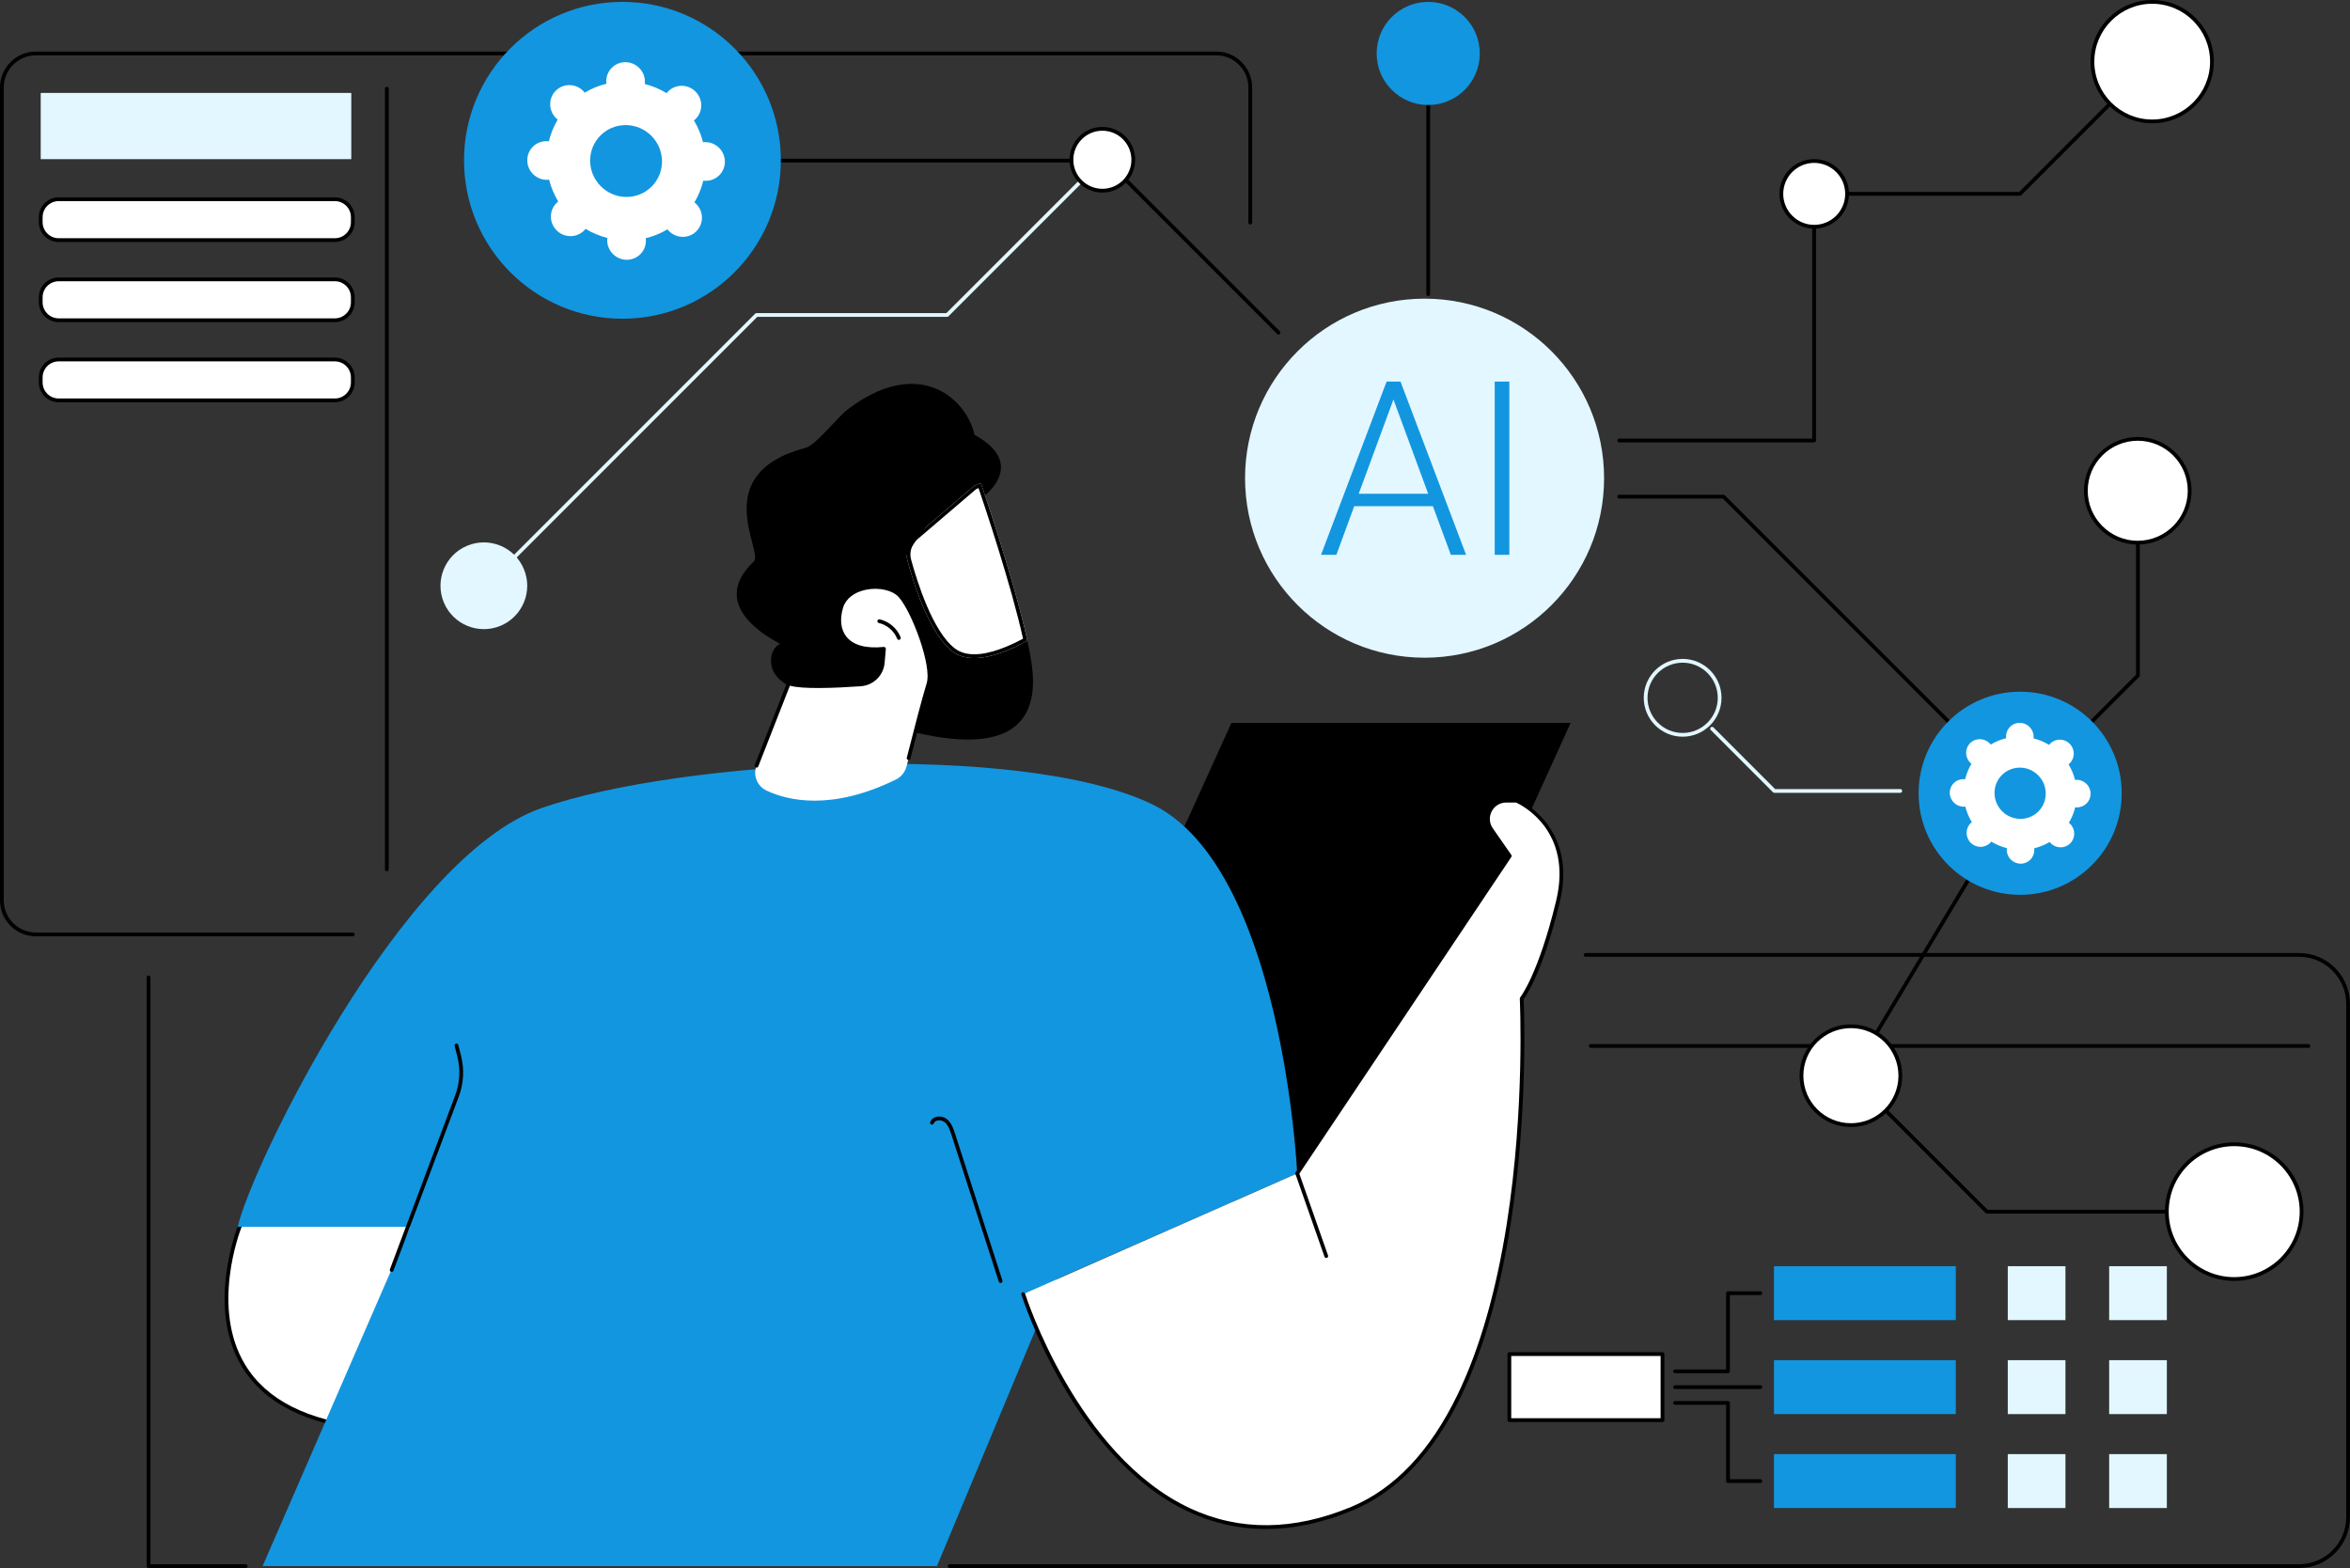 <?xml version="1.0" encoding="UTF-8"?>
<svg id="Capa_2" data-name="Capa 2" xmlns="http://www.w3.org/2000/svg" viewBox="0 0 1247 832">
  <rect x="0" y="0" width="1247" height="832" fill="#333333" stroke="none"/>
  <defs>
    <style>
      .cls-1 {
        fill: #1296e0;
      }

      .cls-1, .cls-2, .cls-3, .cls-4 {
        stroke-width: 0px;
      }

      .cls-2 {
        fill: #000;
      }

      .cls-3 {
        fill: #fff;
      }

      .cls-4 {
        fill: #e2f7ff;
      }
    </style>
  </defs>
  <g id="Background">
    <g id="AI_research_scientist" data-name="AI research scientist">
      <g>
        <g>
          <rect class="cls-3" x="800.92" y="718.51" width="81.26" height="35.03"/>
          <path class="cls-2" d="M882.19,754.54h-81.26c-.55,0-1-.45-1-1v-35.03c0-.55.45-1,1-1h81.26c.55,0,1,.45,1,1v35.03c0,.55-.45,1-1,1ZM801.92,752.54h79.26v-33.03h-79.26v33.03Z"/>
        </g>
        <g>
          <rect class="cls-1" x="941.33" y="671.86" width="96.49" height="28.61"/>
          <rect class="cls-1" x="941.33" y="721.72" width="96.49" height="28.61"/>
          <rect class="cls-1" x="941.33" y="771.57" width="96.49" height="28.61"/>
        </g>
        <g>
          <rect class="cls-4" x="1065.4" y="671.86" width="30.61" height="28.61"/>
          <rect class="cls-4" x="1065.4" y="721.72" width="30.61" height="28.61"/>
          <rect class="cls-4" x="1065.4" y="771.57" width="30.61" height="28.61"/>
        </g>
        <g>
          <rect class="cls-4" x="1119.2" y="671.86" width="30.61" height="28.61"/>
          <rect class="cls-4" x="1119.2" y="721.72" width="30.61" height="28.61"/>
          <rect class="cls-4" x="1119.2" y="771.57" width="30.61" height="28.61"/>
        </g>
        <g>
          <path class="cls-2" d="M916.93,728.64h-28.05c-.55,0-1-.45-1-1s.45-1,1-1h27.05v-40.47c0-.55.45-1,1-1h17.18c.55,0,1,.45,1,1s-.45,1-1,1h-16.18v40.47c0,.55-.45,1-1,1Z"/>
          <path class="cls-2" d="M934.12,786.88h-17.18c-.55,0-1-.45-1-1v-40.47h-27.05c-.55,0-1-.45-1-1s.45-1,1-1h28.05c.55,0,1,.45,1,1v40.47h16.18c.55,0,1,.45,1,1s-.45,1-1,1Z"/>
          <path class="cls-2" d="M934.12,737.02h-45.24c-.55,0-1-.45-1-1s.45-1,1-1h45.24c.55,0,1,.45,1,1s-.45,1-1,1Z"/>
        </g>
      </g>
      <g>
        <path class="cls-2" d="M130.39,832h-51.55c-.55,0-1-.45-1-1v-312.4c0-.55.45-1,1-1s1,.45,1,1v311.4h50.55c.55,0,1,.45,1,1s-.45,1-1,1Z"/>
        <path class="cls-2" d="M1219.99,832H503.94c-.55,0-1-.45-1-1s.45-1,1-1h716.05c13.79,0,25.01-11.22,25.01-25.01v-272.29c0-13.79-11.22-25.01-25.01-25.01h-378.6c-.55,0-1-.45-1-1s.45-1,1-1h378.6c14.9,0,27.01,12.12,27.01,27.01v272.29c0,14.9-12.12,27.01-27.01,27.01Z"/>
        <path class="cls-2" d="M1224.93,556h-380.79c-.55,0-1-.45-1-1s.45-1,1-1h380.79c.55,0,1,.45,1,1s-.45,1-1,1Z"/>
      </g>
      <g>
        <g>
          <g>
            <path class="cls-3" d="M127.16,650.96s-39.38,96.87,68.32,107.08l60.78-125.45-104.66-17.28-24.44,35.65Z"/>
            <path class="cls-2" d="M195.48,759.04s-.06,0-.09,0c-32.72-3.1-55.27-14.5-67.02-33.87-19.21-31.68-2.31-74.16-2.14-74.58.03-.07.06-.13.1-.19l24.44-35.65c.22-.32.6-.48.99-.42l104.66,17.28c.31.05.58.25.72.53.15.28.15.61.01.9l-60.78,125.45c-.17.35-.52.56-.9.56ZM128.05,651.44c-.89,2.26-16.21,42.62,2.04,72.71,11.32,18.66,33.12,29.7,64.8,32.83l59.89-123.61-102.71-16.96-24.02,35.03Z"/>
          </g>
          <g>
            <polygon class="cls-2" points="718.02 637.84 538.05 637.84 653.45 383.59 833.42 383.59 718.02 637.84"/>
            <g>
              <path class="cls-1" d="M139.35,831h357.83l63.53-152.35,127.64-56.05s-7.7-162.46-77.04-195.88c-69.33-33.42-249.55-23.91-324.01,2.06-74.46,25.97-154.32,191.21-161.15,222.18h91.47l-78.28,180.04Z"/>
              <path class="cls-2" d="M207.83,674.88c-.12,0-.24-.02-.35-.06-.52-.19-.78-.77-.58-1.29l34.64-92.33c2.49-6.63,2.88-13.77,1.13-20.64l-1.42-5.58c-.14-.54.19-1.08.72-1.22.53-.14,1.08.19,1.22.72l1.42,5.58c1.85,7.27,1.44,14.82-1.19,21.84l-34.64,92.33c-.15.4-.53.65-.94.65Z"/>
            </g>
            <path class="cls-2" d="M530.95,680.75c-.42,0-.82-.27-.95-.69l-25.17-78.06c-.91-2.82-1.82-5.27-3.74-6.71-1.04-.78-2.6-1.06-3.87-.69-.61.18-1.42.57-1.77,1.48-.2.52-.78.77-1.29.57-.51-.2-.77-.78-.57-1.29.51-1.31,1.6-2.26,3.09-2.68,1.87-.54,4.08-.14,5.62,1.02,2.58,1.94,3.66,5.27,4.44,7.7l25.17,78.06c.17.53-.12,1.09-.65,1.26-.1.03-.21.05-.31.05Z"/>
            <path class="cls-3" d="M542.96,686.68l145.4-64.08,112.75-168.42-9.81-14.09c-4.48-6.43.12-15.25,7.96-15.25h5.44s31.6,13.61,21.98,53.45c-9.62,39.84-19.23,51.54-19.23,51.54,0,0,11.68,228.21-89.98,270.61-122.8,51.23-174.51-113.77-174.51-113.77Z"/>
            <path class="cls-2" d="M671.76,811.3c-14.23,0-27.94-3.05-41.03-9.14-31.87-14.85-54.3-45.38-67.5-68.39-14.28-24.88-21.16-46.57-21.22-46.79-.17-.53.13-1.09.66-1.25.53-.17,1.09.13,1.25.66.27.86,27.55,85.96,87.67,113.96,26.19,12.2,54.96,11.92,85.5-.82,22.96-9.58,41.94-29.66,56.43-59.69,11.64-24.12,20.41-54.65,26.08-90.76,9.66-61.54,6.89-118.63,6.86-119.2-.01-.25.07-.49.23-.68.09-.12,9.61-12.11,19.04-51.15,9.02-37.38-18.44-50.94-21.22-52.21h-5.23c-3.3,0-6.19,1.75-7.71,4.67-1.53,2.93-1.31,6.29.57,9l9.81,14.09c.24.34.24.79.01,1.13l-112.75,168.42c-.31.46-.93.58-1.39.27-.46-.31-.58-.93-.27-1.39l112.37-167.86-9.42-13.53c-2.32-3.33-2.58-7.47-.7-11.07,1.88-3.6,5.43-5.75,9.49-5.75h5.45c.14,0,.27.03.4.08.32.14,32.26,14.4,22.56,54.6-8.83,36.6-17.6,49.5-19.19,51.63.23,5.05,2.39,60.1-6.9,119.24-5.7,36.3-14.53,67.02-26.25,91.32-14.71,30.48-34.04,50.89-57.46,60.66-15.86,6.62-31.26,9.93-46.09,9.93Z"/>
            <path class="cls-2" d="M703.77,667.5c-.41,0-.8-.26-.94-.67l-15.42-43.9c-.18-.52.09-1.09.61-1.27.52-.18,1.09.09,1.27.61l15.41,43.9c.18.52-.09,1.09-.61,1.27-.11.04-.22.06-.33.06Z"/>
          </g>
        </g>
        <g>
          <path class="cls-2" d="M446.99,289.1s33.3-75.71,66.19-60.35c35.08,16.39,8.02,35.29,8.02,35.29,0,0,12.78,14.85-15.45,19.91-6.03,1.08-26.56,17.59-32.49,18.26-21.76,2.48-26.28-13.11-26.28-13.11Z"/>
          <g>
            <path class="cls-2" d="M547.94,356.75c-.38-4.56-1.38-10.35-2.79-16.83-11.57,6.44-29.11,13.68-39.54,5.85-16.56-12.44-26.01-56.08-26.01-56.08l37.3-31.86-71.9,31.13s-41.83,74.55,23.81,95.05c65.64,20.5,81.43.44,79.13-27.26Z"/>
            <g>
              <path class="cls-3" d="M505.61,345.76c10.43,7.84,27.97.59,39.54-5.85-7.13-32.87-24.7-83.63-24.7-83.63l-3.55,1.54-31.41,26.83c-3.68,3.14-5.22,8.11-3.96,12.78,3.55,13.12,11.89,39.17,24.08,48.33Z"/>
              <path class="cls-2" d="M519.25,258.98c3.28,9.64,17.24,51.26,23.62,79.9-7.3,3.94-17.31,8.29-25.88,8.29-4.1,0-7.52-1.01-10.18-3.01-11.96-8.98-20.31-36.04-23.35-47.26-1.05-3.89.25-8.11,3.33-10.73l31.18-26.63,1.29-.56ZM520.44,256.29l-3.55,1.54-31.41,26.83c-3.68,3.14-5.22,8.11-3.96,12.78,3.55,13.12,11.89,39.17,24.08,48.33,3.24,2.43,7.17,3.41,11.39,3.41,9.37,0,20.18-4.82,28.15-9.26-7.13-32.87-24.7-83.63-24.7-83.63Z"/>
            </g>
          </g>
          <path class="cls-2" d="M449.8,217.25c-5.57,4.24-16.79,18.91-22.28,20.36-52.28,13.82-22.06,55.13-27.53,60.32-24.12,22.9,6.8,39.85,13.93,43.69-5.36,2.75-6.12,10.72-2.86,15.79,3.26,5.07,9.18,7.74,14.95,9.46,8.9,2.65,18.26,3.69,27.55,3.33,5.73-.22,11.75-1.1,16.24-4.66,5.53-4.38,7.51-11.81,8.64-18.78,2.42-14.98,2.39-30.35-.09-45.32-1.08-6.54,37.19-53.25,38.83-59.67,5.13-20.17-22.72-58.59-67.38-24.52Z"/>
          <path class="cls-3" d="M406.75,419.51c11.47,5.36,34.53,10.8,68.59-5.84,2.86-1.4,4.95-4.01,5.73-7.09,2.7-10.66,9.16-36.03,11.6-43.63,3.11-9.71-8.04-38.75-14.86-46.62-6.82-7.88-27.64-6.53-31.39,5.78-3.75,12.32,1.74,24.31,22.65,22.14l-.63,7.29c-.54,6.23-5.53,11.14-11.76,11.57-12.58.88-32.32,1.79-38.1-.57l-17.14,43.74c-2,5.12.33,10.89,5.31,13.21Z"/>
          <path class="cls-2" d="M401.44,407.3c-.12,0-.25-.02-.37-.07-.51-.2-.77-.78-.57-1.3l17.14-43.74c.1-.25.29-.45.54-.55.24-.11.52-.11.77,0,4.21,1.72,17.58,1.89,37.65.5,5.78-.4,10.34-4.89,10.84-10.66l.53-6.1c-11.75.94-17.49-2.76-20.25-6.11-3.56-4.32-4.37-10.51-2.26-17.43,1.65-5.42,6.57-9.37,13.49-10.84,7.74-1.64,15.8.29,19.61,4.69,6.59,7.62,18.42,37.08,15.05,47.58-2.15,6.71-7.5,27.48-10.49,39.26-.14.54-.69.86-1.21.72-.54-.14-.86-.68-.72-1.22,3-11.8,8.36-32.62,10.52-39.38,2.95-9.22-7.77-37.71-14.66-45.66-3.3-3.82-10.74-5.52-17.68-4.04-6.19,1.31-10.56,4.76-11.99,9.46-1.9,6.25-1.23,11.79,1.89,15.58,3.64,4.41,10.45,6.24,19.7,5.28.3-.03.59.07.8.28.21.21.32.5.29.8l-.63,7.29c-.58,6.76-5.92,12.01-12.69,12.49-13.69.95-30.96,1.64-37.58-.31l-16.79,42.85c-.15.39-.53.64-.93.64Z"/>
          <path class="cls-2" d="M476.99,339.53c-.4,0-.78-.24-.93-.64-1.6-4.09-5.41-7.35-9.7-8.31-.54-.12-.88-.65-.76-1.19.12-.54.66-.88,1.19-.76,4.99,1.11,9.26,4.77,11.12,9.53.2.51-.05,1.09-.57,1.3-.12.05-.24.07-.37.07Z"/>
        </g>
      </g>
      <g>
        <circle class="cls-4" cx="755.93" cy="253.73" r="95.26"/>
        <g>
          <path class="cls-1" d="M760.33,268.58h-41.73l-9.47,25.82h-8.14l34.79-91.92h7.39l34.79,91.92h-8.08l-9.53-25.82ZM720.99,262.01h36.87l-18.44-50.07-18.44,50.07Z"/>
          <path class="cls-1" d="M800.92,294.4h-7.77v-91.92h7.77v91.92Z"/>
        </g>
      </g>
      <g>
        <g>
          <path class="cls-2" d="M962.63,234.74h-103.41c-.55,0-1-.45-1-1s.45-1,1-1h102.41V102.87c0-.55.45-1,1-1h108.84l69.87-69.87c.39-.39,1.02-.39,1.41,0,.39.39.39,1.02,0,1.41l-70.16,70.16c-.19.19-.44.29-.71.29h-108.25v129.87c0,.55-.45,1-1,1Z"/>
          <g>
            <circle class="cls-3" cx="962.69" cy="102.87" r="17.44" transform="translate(706.94 1036.65) rotate(-80.78)"/>
            <path class="cls-2" d="M962.69,121.31c-10.17,0-18.44-8.27-18.44-18.44s8.27-18.44,18.44-18.44,18.44,8.27,18.44,18.44-8.27,18.44-18.44,18.44ZM962.69,86.43c-9.07,0-16.44,7.38-16.44,16.44s7.38,16.44,16.44,16.44,16.44-7.38,16.44-16.44-7.38-16.44-16.44-16.44Z"/>
          </g>
          <g>
            <circle class="cls-3" cx="1142.04" cy="32.71" r="31.71" transform="translate(847.82 1136.69) rotate(-76.72)"/>
            <path class="cls-2" d="M1142.04,65.42c-18.04,0-32.71-14.67-32.71-32.71s14.67-32.71,32.71-32.71,32.71,14.67,32.71,32.71-14.67,32.71-32.71,32.71ZM1142.04,2c-16.93,0-30.71,13.78-30.71,30.71s13.78,30.71,30.71,30.71,30.71-13.78,30.71-30.71-13.78-30.71-30.71-30.71Z"/>
          </g>
        </g>
        <path class="cls-2" d="M1071.97,421.91c-.27,0-.52-.11-.71-.29l-157.1-157.1h-54.94c-.55,0-1-.45-1-1s.45-1,1-1h55.35c.27,0,.52.11.71.29l156.69,156.69,61.5-61.5v-99.01c0-.55.45-1,1-1s1,.45,1,1v99.42c0,.27-.11.52-.29.71l-62.5,62.5c-.19.19-.44.29-.71.29Z"/>
        <g>
          <circle class="cls-3" cx="1134.37" cy="260.4" r="27.54"/>
          <path class="cls-2" d="M1134.37,288.94c-15.74,0-28.54-12.8-28.54-28.54s12.8-28.54,28.54-28.54,28.54,12.8,28.54,28.54-12.8,28.54-28.54,28.54ZM1134.37,233.86c-14.63,0-26.54,11.91-26.54,26.54s11.91,26.54,26.54,26.54,26.54-11.91,26.54-26.54-11.91-26.54-26.54-26.54Z"/>
        </g>
        <path class="cls-2" d="M1158.24,643.91h-103.94c-.27,0-.52-.11-.71-.29l-72.14-72.14c-.32-.32-.39-.83-.15-1.22l89.81-149.85c.28-.47.9-.63,1.37-.34.47.28.63.9.34,1.37l-89.41,149.18,71.3,71.3h103.53c.55,0,1,.45,1,1s-.45,1-1,1Z"/>
        <g>
          <circle class="cls-3" cx="1185.56" cy="642.91" r="35.75"/>
          <path class="cls-2" d="M1185.56,679.66c-20.26,0-36.75-16.48-36.75-36.75s16.48-36.75,36.75-36.75,36.75,16.48,36.75,36.75-16.48,36.75-36.75,36.75ZM1185.56,608.16c-19.16,0-34.75,15.59-34.75,34.75s15.59,34.75,34.75,34.75,34.75-15.59,34.75-34.75-15.59-34.75-34.75-34.75Z"/>
        </g>
        <g>
          <circle class="cls-3" cx="982.16" cy="570.77" r="26.23"/>
          <path class="cls-2" d="M982.16,598c-15.01,0-27.23-12.21-27.23-27.23s12.21-27.23,27.23-27.23,27.23,12.21,27.23,27.23-12.21,27.23-27.23,27.23ZM982.16,545.54c-13.91,0-25.23,11.32-25.23,25.23s11.32,25.23,25.23,25.23,25.23-11.32,25.23-25.23-11.32-25.23-25.23-25.23Z"/>
        </g>
        <circle class="cls-1" cx="1071.97" cy="420.91" r="53.89"/>
        <path class="cls-3" d="M1079.47,451.01c0-.3-.03-.6-.06-.89,2.93-.71,5.69-1.85,8.21-3.36.18.23.38.46.59.67,2.88,2.88,7.51,2.9,10.35.06s2.81-7.48-.06-10.35c-.21-.21-.44-.41-.67-.59,1.51-2.52,2.65-5.28,3.36-8.21.29.04.59.06.89.06,4.04.02,7.3-3.23,7.28-7.27s-3.32-7.34-7.36-7.36c-.3,0-.6.02-.89.05-.75-2.94-1.92-5.72-3.46-8.25.23-.18.45-.37.67-.58,2.84-2.84,2.81-7.48-.06-10.35-2.88-2.88-7.51-2.9-10.35-.06-.21.21-.4.44-.58.67-2.53-1.54-5.31-2.71-8.25-3.46.03-.29.06-.59.05-.89-.02-4.04-3.32-7.34-7.36-7.36s-7.3,3.23-7.27,7.27c0,.3.03.6.06.89-2.93.71-5.69,1.85-8.21,3.36-.18-.23-.38-.46-.59-.67-2.88-2.88-7.51-2.9-10.35-.06s-2.81,7.48.06,10.35c.21.21.44.41.67.59-1.51,2.52-2.65,5.28-3.36,8.21-.29-.04-.59-.06-.89-.06-4.04-.02-7.3,3.23-7.27,7.27.02,4.04,3.32,7.34,7.36,7.36.3,0,.6-.02.89-.05.75,2.94,1.92,5.72,3.46,8.25-.23.18-.45.37-.67.58-2.84,2.84-2.81,7.48.06,10.35,2.88,2.88,7.51,2.9,10.35.06.21-.21.4-.44.58-.67,2.53,1.54,5.31,2.71,8.25,3.46-.03.29-.06.59-.05.89.02,4.04,3.32,7.34,7.36,7.36,4.04.02,7.3-3.23,7.27-7.27ZM1058.37,420.83c-.05-7.51,6-13.56,13.51-13.51,7.51.05,13.63,6.17,13.67,13.67.05,7.51-6,13.56-13.51,13.51-7.51-.05-13.63-6.17-13.67-13.67Z"/>
      </g>
      <g>
        <g>
          <path class="cls-2" d="M187.2,496.82H19.04c-10.5,0-19.04-8.54-19.04-19.04V46.4c0-10.5,8.54-19.04,19.04-19.04h626.35c10.5,0,19.04,8.54,19.04,19.04v71.74c0,.55-.45,1-1,1s-1-.45-1-1V46.4c0-9.4-7.65-17.04-17.04-17.04H19.04c-9.4,0-17.04,7.65-17.04,17.04v431.37c0,9.4,7.65,17.04,17.04,17.04h168.16c.55,0,1,.45,1,1s-.45,1-1,1Z"/>
          <path class="cls-2" d="M205.27,462.31c-.55,0-1-.45-1-1V47.07c0-.55.45-1,1-1s1,.45,1,1v414.24c0,.55-.45,1-1,1Z"/>
        </g>
        <g>
          <rect class="cls-4" x="21.61" y="49.3" width="164.81" height="35.14" transform="translate(208.02 133.75) rotate(180)"/>
          <g>
            <rect class="cls-3" x="21.61" y="105.71" width="165.61" height="21.69" rx="9.53" ry="9.53" transform="translate(208.83 233.11) rotate(180)"/>
            <path class="cls-2" d="M177.69,128.4H31.14c-5.81,0-10.53-4.73-10.53-10.53v-2.63c0-5.81,4.73-10.53,10.53-10.53h146.55c5.81,0,10.53,4.73,10.53,10.53v2.63c0,5.81-4.73,10.53-10.53,10.53ZM31.14,106.71c-4.71,0-8.53,3.83-8.53,8.53v2.63c0,4.7,3.83,8.53,8.53,8.53h146.55c4.7,0,8.53-3.83,8.53-8.53v-2.63c0-4.71-3.83-8.53-8.53-8.53H31.14Z"/>
          </g>
          <g>
            <rect class="cls-3" x="21.61" y="148.23" width="165.61" height="21.69" rx="9.53" ry="9.53" transform="translate(208.83 318.15) rotate(180)"/>
            <path class="cls-2" d="M177.69,170.92H31.14c-5.81,0-10.53-4.73-10.53-10.53v-2.63c0-5.81,4.73-10.53,10.53-10.53h146.55c5.81,0,10.53,4.73,10.53,10.53v2.63c0,5.81-4.73,10.53-10.53,10.53ZM31.14,149.23c-4.71,0-8.53,3.83-8.53,8.53v2.63c0,4.71,3.83,8.53,8.53,8.53h146.55c4.7,0,8.53-3.83,8.53-8.53v-2.63c0-4.71-3.83-8.53-8.53-8.53H31.14Z"/>
          </g>
          <g>
            <rect class="cls-3" x="21.61" y="190.75" width="165.61" height="21.69" rx="9.53" ry="9.53" transform="translate(208.83 403.19) rotate(180)"/>
            <path class="cls-2" d="M177.69,213.44H31.14c-5.81,0-10.53-4.73-10.53-10.53v-2.63c0-5.81,4.73-10.53,10.53-10.53h146.55c5.81,0,10.53,4.73,10.53,10.53v2.63c0,5.81-4.73,10.53-10.53,10.53ZM31.14,191.75c-4.71,0-8.53,3.83-8.53,8.53v2.63c0,4.71,3.83,8.53,8.53,8.53h146.55c4.7,0,8.53-3.83,8.53-8.53v-2.63c0-4.71-3.83-8.53-8.53-8.53H31.14Z"/>
          </g>
        </g>
      </g>
      <g>
        <path class="cls-4" d="M892.88,390.9c-11.38,0-20.64-9.26-20.64-20.64s9.26-20.64,20.64-20.64,20.63,9.26,20.63,20.64-9.26,20.64-20.63,20.64ZM892.88,351.63c-10.28,0-18.64,8.36-18.64,18.64s8.36,18.64,18.64,18.64,18.63-8.36,18.63-18.64-8.36-18.64-18.63-18.64Z"/>
        <path class="cls-4" d="M1008.38,420.7h-66.83c-.27,0-.52-.11-.71-.29l-33.04-33.04c-.39-.39-.39-1.02,0-1.41.39-.39,1.02-.39,1.41,0l32.74,32.74h66.42c.55,0,1,.45,1,1s-.45,1-1,1Z"/>
      </g>
      <g>
        <g>
          <path class="cls-2" d="M757.87,157.09c-.55,0-1-.45-1-1V28.36c0-.55.45-1,1-1s1,.45,1,1v127.73c0,.55-.45,1-1,1Z"/>
          <circle class="cls-1" cx="757.87" cy="28.36" r="27.36"/>
        </g>
        <g>
          <path class="cls-4" d="M269.49,300.07c-.26,0-.51-.1-.71-.29-.39-.39-.39-1.02,0-1.41l131.94-131.94c.19-.19.44-.29.71-.29h100.74l82.07-82.07c.39-.39,1.02-.39,1.41,0,.39.39.39,1.02,0,1.41l-82.36,82.36c-.19.19-.44.29-.71.29h-100.74l-131.65,131.65c-.2.2-.45.29-.71.29Z"/>
          <circle class="cls-4" cx="256.74" cy="310.83" r="23.01" transform="translate(-100.51 124.01) rotate(-22.84)"/>
        </g>
        <g>
          <path class="cls-2" d="M678.45,177.53c-.26,0-.51-.1-.71-.29l-91.02-91.02h-258.98c-.55,0-1-.45-1-1s.45-1,1-1h259.39c.27,0,.52.11.71.29l91.31,91.31c.39.39.39,1.02,0,1.41-.2.2-.45.29-.71.29Z"/>
          <circle class="cls-1" cx="330.29" cy="85.06" r="84.06"/>
          <g>
            <circle class="cls-3" cx="584.95" cy="84.77" r="16.41"/>
            <path class="cls-2" d="M584.96,102.18c-9.6,0-17.41-7.81-17.41-17.41s7.81-17.41,17.41-17.41,17.41,7.81,17.41,17.41-7.81,17.41-17.41,17.41ZM584.96,69.36c-8.5,0-15.41,6.91-15.41,15.41s6.91,15.41,15.41,15.41,15.41-6.91,15.41-15.41-6.91-15.41-15.41-15.41Z"/>
          </g>
          <path class="cls-3" d="M342.74,127.65c0-.42-.04-.84-.09-1.25,4.11-1,7.99-2.6,11.52-4.71.26.33.53.64.83.94,4.03,4.03,10.53,4.07,14.52.09,3.98-3.98,3.95-10.48-.09-14.52-.3-.3-.62-.57-.94-.83,2.11-3.53,3.71-7.4,4.71-11.52.41.05.82.09,1.25.09,5.67.03,10.24-4.53,10.2-10.2s-4.66-10.29-10.33-10.33c-.42,0-.84.03-1.25.08-1.05-4.13-2.69-8.02-4.85-11.57.32-.25.64-.52.93-.82,3.98-3.98,3.95-10.48-.09-14.52-4.03-4.03-10.53-4.07-14.52-.09-.3.3-.56.61-.82.93-3.55-2.16-7.45-3.8-11.57-4.85.05-.41.08-.82.08-1.25-.03-5.67-4.66-10.29-10.33-10.33-5.67-.03-10.24,4.53-10.2,10.2,0,.42.04.84.09,1.25-4.11,1-7.99,2.6-11.52,4.71-.26-.33-.53-.64-.83-.94-4.03-4.03-10.53-4.07-14.52-.09-3.98,3.98-3.95,10.48.09,14.52.3.3.62.57.94.83-2.11,3.53-3.71,7.4-4.71,11.52-.41-.05-.82-.09-1.25-.09-5.67-.03-10.24,4.53-10.2,10.2s4.66,10.29,10.33,10.33c.42,0,.84-.03,1.25-.08,1.05,4.13,2.69,8.02,4.85,11.57-.32.25-.64.52-.93.82-3.98,3.98-3.95,10.48.09,14.52,4.03,4.03,10.53,4.07,14.52.09.3-.3.56-.61.82-.93,3.55,2.16,7.45,3.8,11.57,4.85-.05.41-.08.82-.08,1.25.03,5.67,4.66,10.29,10.33,10.33,5.67.03,10.24-4.53,10.2-10.2ZM313.15,85.32c-.06-10.53,8.42-19.01,18.95-18.95,10.53.06,19.12,8.65,19.18,19.18.06,10.53-8.42,19.01-18.95,18.95-10.53-.06-19.12-8.65-19.18-19.18Z"/>
        </g>
      </g>
    </g>
  </g>
</svg>